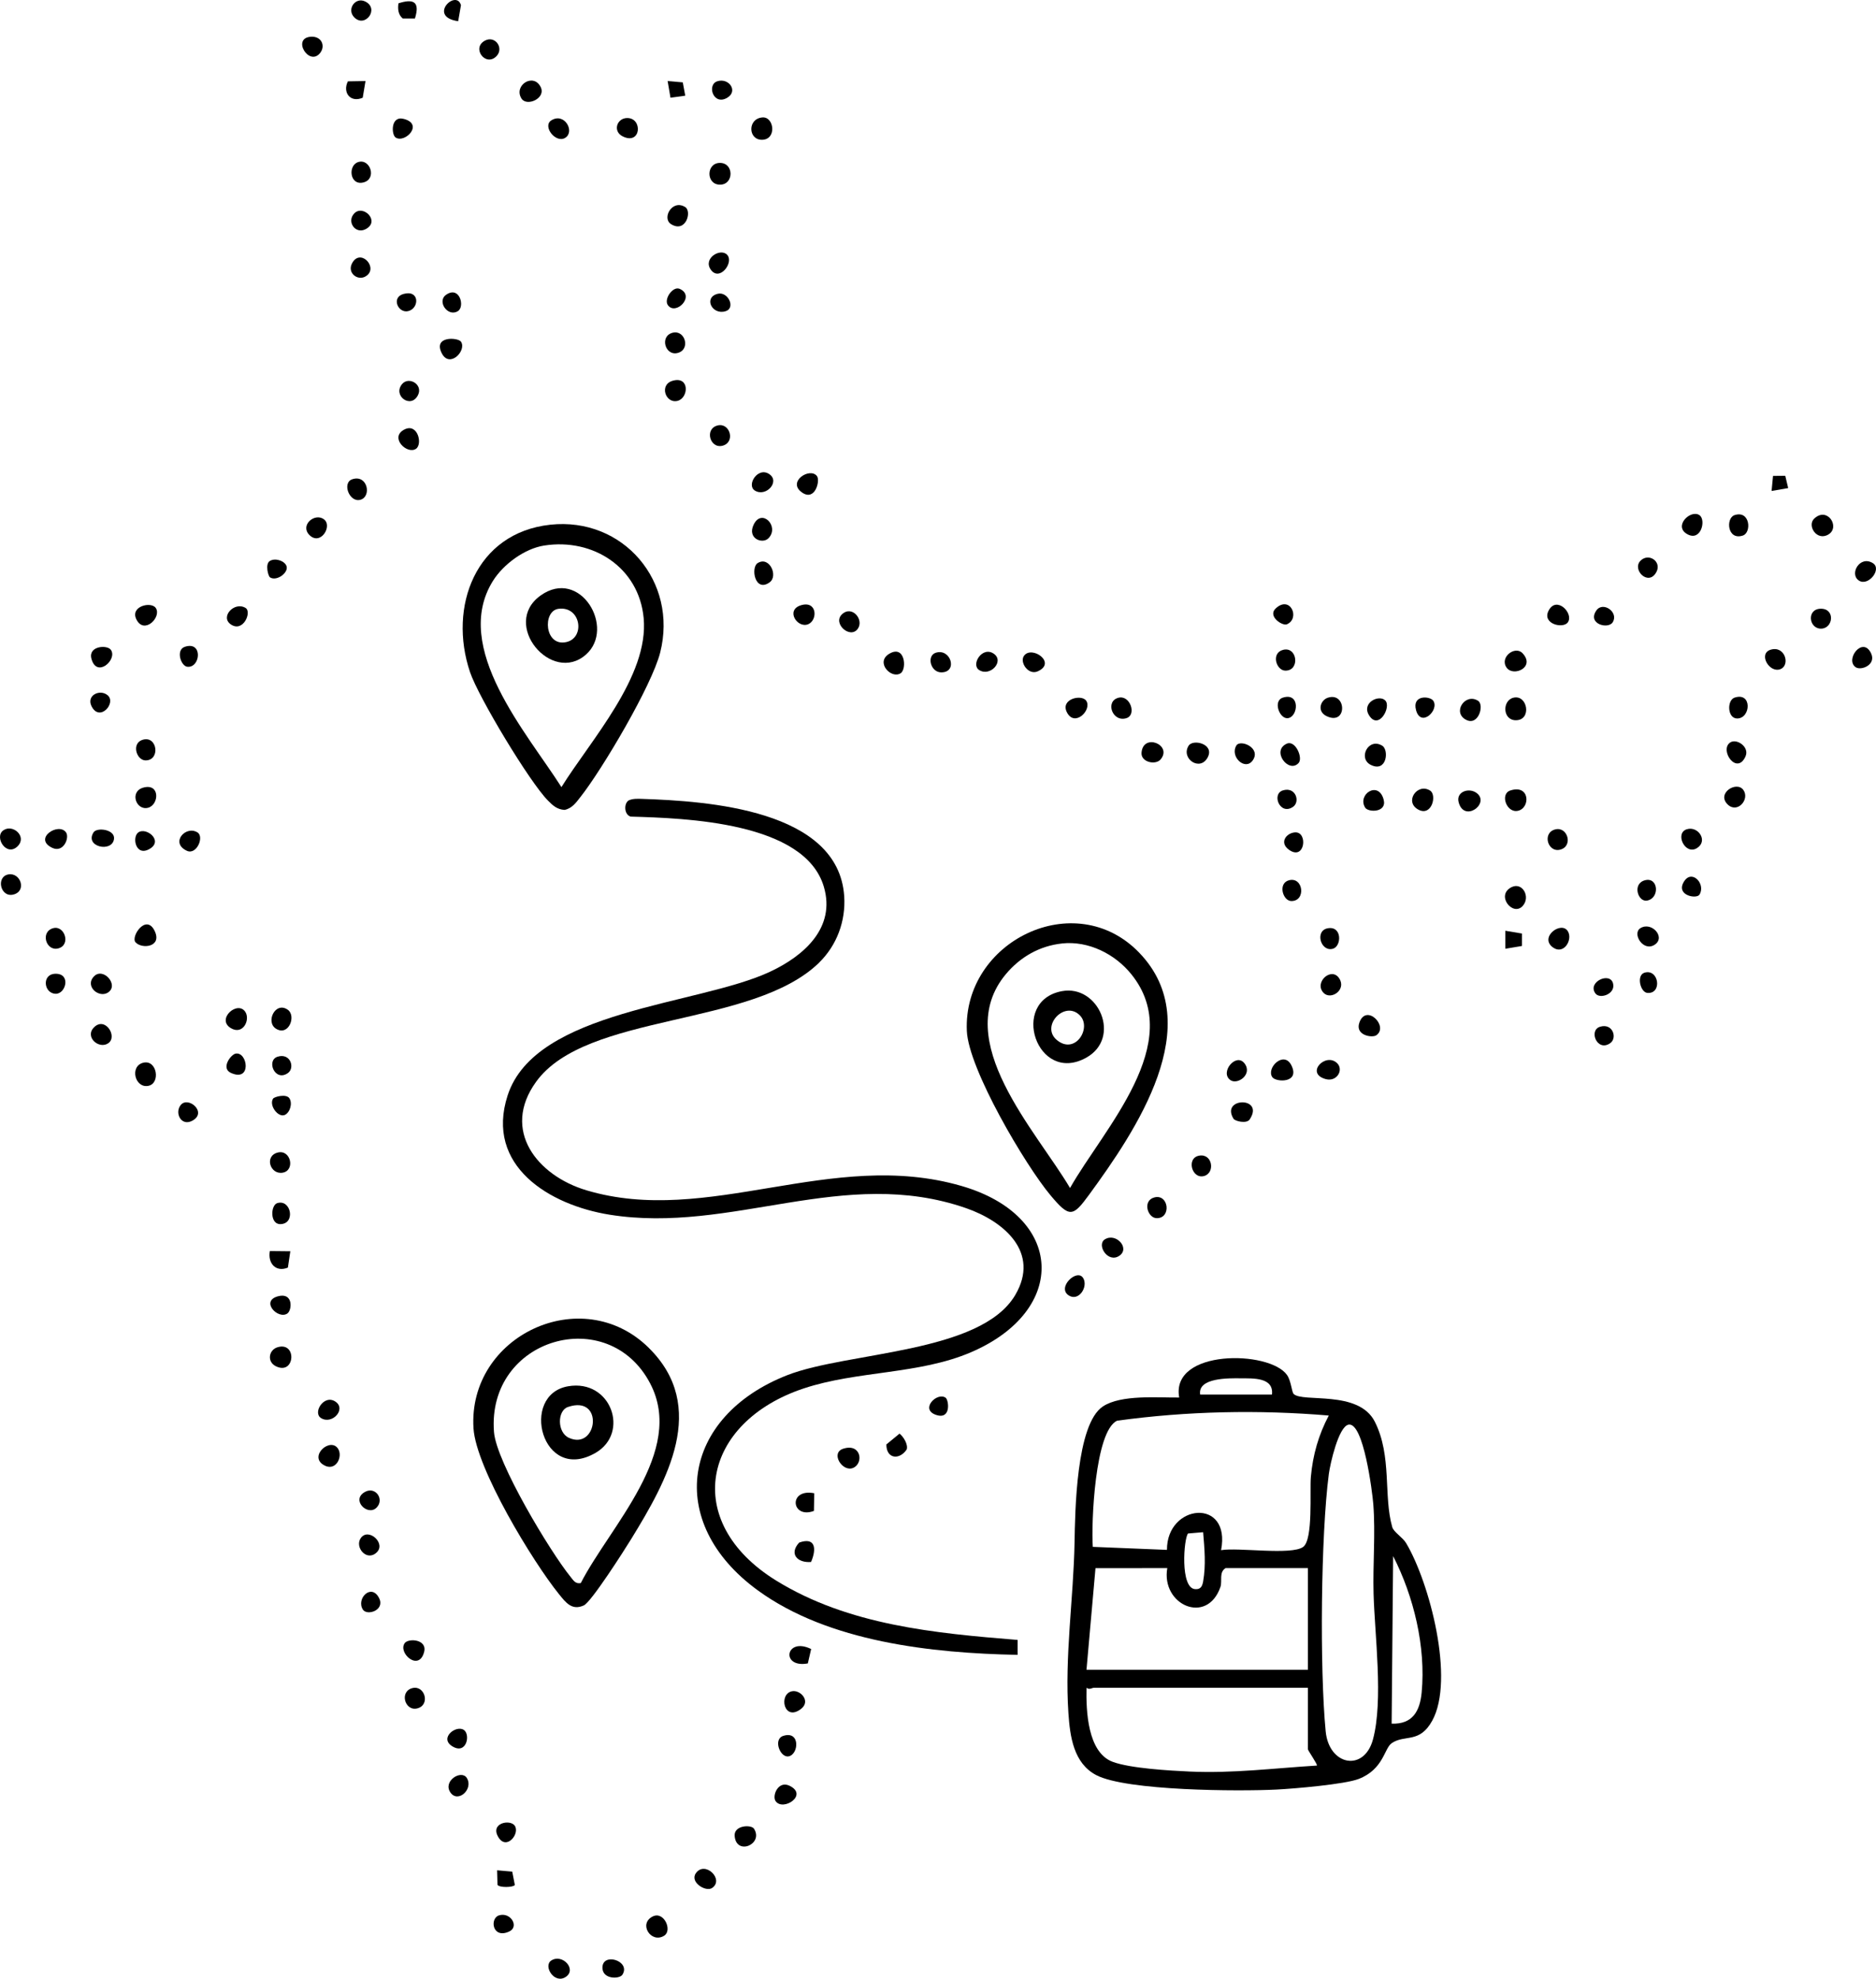<svg xmlns="http://www.w3.org/2000/svg" id="Layer_2" data-name="Layer 2" viewBox="0 0 627.06 661.33"><g id="Layer_1-2" data-name="Layer 1"><g id="vo4HEj"><g><path d="M432.38,465.86c2.95,3.04,21.74-1.46,27.17,9.33,5.78,11.49,2.82,24.77,5.81,35.19.48,1.69,3.47,3.4,4.64,5.36,7.86,13.21,16.33,45.62,8.71,59.38-4.26,7.7-9.1,4.48-13.52,7.48-2.52,1.7-2.7,8.73-11.04,11.96-4.66,1.81-21.59,3.25-27.45,3.55-12.52.64-50.16.45-60.26-4.82-7.61-3.97-8.79-12.96-9.32-20.68-1.3-18.86,1.71-38.41,2.05-57.05.18-10.21.52-39.59,9.48-45.5,6.1-4.03,18.4-2.89,25.5-2.98-2.93-16.25,30.19-15.82,36.03-7.54,1.39,1.97,1.58,5.67,2.2,6.3ZM425.16,466.09c.64-5.83-6.31-5.39-10.5-5.43-3.83-.04-14.39-.26-13.5,5.43h24ZM444.16,473.1c-23.5-1.97-47.38-1.49-70.76,1.73-7.45,3.42-8.68,34.32-8.13,42.16l24.79,1.01c-.08-15.48,21.5-17.53,18.09.1,5.75-.99,23.48,1.77,27.43-1.08,3.41-2.45,2.16-18.71,2.58-23.42.66-7.33,2.56-14.02,5.99-20.5ZM450.77,476.14c-3.38.6-6.18,13.27-6.6,16.46-2.7,20.61-3.06,65.27-1.06,86.04,1.11,11.53,12.88,13.62,15.81,2.71,3.52-13.11.58-34.91.2-48.72-.27-9.83.67-20.17-.09-29.91-.32-4.06-3.26-27.47-8.26-26.58ZM402.15,512.09l-5.03.43c-1.41,1.36-2.82,18.69,2.54,18.61,1.72.08,2.22-1.08,2.49-2.56.98-5.55.46-10.94,0-16.49ZM465.16,576.08c6.98.25,9.44-4.13,10.04-10.45,1.43-15.25-2.65-32.09-9.54-45.55l-.5,56ZM363.16,558.09h74v-34h-27.5c-2.3,1.4-1.05,4.31-1.72,6.28-4.46,12.91-19.92,6.03-17.77-6.28l-24,.02-3.01,33.99ZM437.16,564.09h-71.5c-.62,0-1.51.79-2.49,0-.17,7.67.33,21.62,8.75,24.75,5.93,2.2,19.05,2.94,25.75,3.25,14.29.66,28.29-1.13,42.49-2,.38-.27-3-5.03-3-5.49v-20.5Z"></path><path d="M273.81,321.73c-22.36,21.78-77.86,16.58-94.64,39.86-11.68,16.2.41,31.3,16.78,36.21,40.75,12.23,81.91-14.04,125.43-1.43,34.45,9.98,35.82,41.59,3.16,55.59-17.37,7.45-37.99,6.13-55.91,12.09-33.88,11.27-41.05,44.55-9.16,64.23,24.15,14.9,52.99,17.58,80.68,19.82v4.99c-28.6-.56-63.17-4.28-86.9-21.59-31.21-22.76-25.35-58.12,9.93-71.9,20.17-7.87,64.67-7.17,76.19-26.81,8.34-14.22-3.74-24.57-16.43-28.99-40.92-14.25-78.26,8.72-119.18,2.18-20.06-3.21-41.72-16.29-34.08-39.87,9.29-28.67,63.71-30.11,87.68-41.32,11.28-5.27,22.08-14.66,18.01-28.43-6.4-21.65-46.28-22.91-64.57-23.43-2.16-.63-2.35-4.27-.7-5.4,1.44-.66,3.02-.57,4.56-.52,21.82.72,65.6,3.6,67.52,32.53.55,8.29-2.47,16.42-8.39,22.19Z"></path><path d="M216.81,450.44c20.13,19.79,6.09,44.52-5.84,63.95-2.24,3.65-13.32,21.03-15.82,22.17-3.96,1.81-6.01-.92-8.29-3.74-8.76-10.82-27.74-42.05-28.59-55.43-1.95-30.91,36.17-48.95,58.54-26.96ZM194.14,529.08c9.72-18.98,35.06-43.93,23.2-66.67-14.02-26.89-54.68-15.23-52.22,16.22.79,10.08,18.74,39.96,25.6,48.4.94,1.16,1.61,2.42,3.42,2.06Z"></path><path d="M380.81,318.44c23.04,23.91-1.14,59.47-16.84,80.95-5.36,7.34-6.5,7.66-12.78.17-8.53-10.17-27.47-42.31-28.02-55.01-1.29-29.95,36.18-48.39,57.64-26.12ZM354.99,315.33c-7.51.8-13.98,4.51-18.8,10.28-18.5,22.2,10.25,52.41,21.47,71.45,11.21-19.82,39.01-48.5,20.48-71.46-5.45-6.75-14.29-11.22-23.15-10.28Z"></path><path d="M183.94,175.37c24.38-2.62,42.73,19.01,36.73,42.72-2.79,11.03-19.33,39.02-26.68,48.32-1.46,1.85-2.77,3.78-5.31,4.28-2.52-.18-3.87-1.46-5.51-3.11-6.15-6.2-23.23-34.56-26.06-42.94-7.37-21.82,1.87-46.58,26.83-49.27ZM181.9,182.33c-6.6,1.03-13.69,6.3-17.15,11.85-13.9,22.29,11.44,50.83,22.91,68.89,9.77-15.72,29.29-37.02,27.49-56.47-1.57-16.95-16.95-26.82-33.24-24.27Z"></path><path d="M47.86,355.19c4.65-1.17,5.9,6.97,1.67,7.73-4.48.81-6.23-6.59-1.67-7.73Z"></path><path d="M505.86,233.19c4.76-1.17,6.24,7.54.81,7.53-4.45,0-4.6-6.59-.81-7.53Z"></path><path d="M254.84,39.25c3.94-.32,4.89,7.46-.18,7.47-4.62,0-4.85-7.06.18-7.47Z"></path><path d="M92.86,450.25c6.53-1.85,5.72,9.58-.7,6.35-2.98-1.5-2.36-5.48.7-6.35Z"></path><path d="M504.8,264.21c6.55-2.18,6.82,5.72,2.66,6.76-3.84.96-6.2-5.58-2.66-6.76Z"></path><path d="M508.91,302.85c-3.28,3.49-9-3.59-3.74-6.31,3.72-1.92,6.57,3.3,3.74,6.31Z"></path><path d="M97.04,418.21l-.81,5.45c-4.08,1.66-6.77-1.48-6.03-5.53l6.84.07Z"></path><path d="M240.66,54.45c4.72,0,4.68,7.28,0,7.27-4.72,0-4.68-7.28,0-7.27Z"></path><path d="M443.81,233.2c6.34-2.1,6.59,9.46-.39,6.15-3.32-1.58-2.06-5.34.39-6.15Z"></path><path d="M425.26,359.99c-2.08-3.1,3.92-8.99,6.41-3.9,2.94,6-5.24,5.66-6.41,3.9Z"></path><path d="M397.3,249.23c1.48-2.34,8.7-.59,6.4,3.86-2.55,4.94-9.11.43-6.4-3.86Z"></path><path d="M462.02,249.23c2.31,1.42,1.55,9.08-3.83,6.41-4.37-2.17-.81-9.26,3.83-6.41Z"></path><path d="M478.02,264.23c2.34,1.48.59,8.7-3.86,6.4-4.94-2.55-.43-9.11,3.86-6.4Z"></path><path d="M256.91,179.85c-2.01,2.14-7.24.16-5-4.5,2.7-5.61,8.72.55,5,4.5Z"></path><path d="M493.93,265.34c3.76,3.54-4.62,9.56-6.38,2.76-.95-3.65,3.87-5.12,6.38-2.76Z"></path><path d="M154.07,114.18c2.03,2.91-3.75,9.08-6.4,3.9-3.01-5.88,5.41-5.32,6.4-3.9Z"></path><path d="M224.86,127.25c5.73-1.62,5.34,5.8,1.6,6.73-3.99,1-6.24-5.42-1.6-6.73Z"></path><path d="M301.07,224.99c-3.12,2.1-8.54-3.58-3.92-6.43,5.35-3.29,6.04,5,3.92,6.43Z"></path><path d="M47.86,263.25c5.73-1.62,5.34,5.8,1.6,6.73-3.99,1-6.24-5.42-1.6-6.73Z"></path><path d="M606.4,173.34c4.4-4.16,8.79,2.82,4.79,5.27-3.91,2.4-7.26-2.94-4.79-5.27Z"></path><path d="M281.8,484.21c6.01-1.98,6.98,4.79,3.4,6.38-3.56,1.58-7.72-4.95-3.4-6.38Z"></path><path d="M174.31,32.94c-2.76-4.38,4-8.75,6.42-3.84,1.86,3.78-4.67,6.62-6.42,3.84Z"></path><path d="M45.31,314.95c-1.71-1.87,3.5-9.7,6.36-3.86,2.65,5.43-4.21,6.2-6.36,3.86Z"></path><path d="M222.02,646.94c-4.38,2.76-8.75-4-3.84-6.42,3.78-1.86,6.62,4.67,3.84,6.42Z"></path><path d="M52.06,203.19c2.07,3-3.82,9.02-6.44,3.89-2.28-4.47,4.89-6.14,6.44-3.89Z"></path><path d="M264.8,565.24c2.76-.49,6.32,3.32,2.94,5.92-5.76,4.43-7.62-5.09-2.94-5.92Z"></path><path d="M524.06,207.99c-1.55,2.25-8.72.57-6.44-3.89,2.62-5.13,8.51.9,6.44,3.89Z"></path><path d="M113.02,484.23c1.68,2.65-.82,7.84-4.88,5.38-4.96-3.01,2.32-9.41,4.88-5.38Z"></path><path d="M300.68,479.14c1.33,1.07,2.89,3.6,2.4,5.28-2.41,3.64-6.83,3.21-6.81-1.66l4.42-3.63Z"></path><path d="M82.02,338.23c1.68,2.65-.82,7.84-4.88,5.38-4.96-3.01,2.32-9.41,4.88-5.38Z"></path><path d="M579.77,172.17c5.24-1.73,5.76,5.84,2.79,6.82-5.24,1.73-5.76-5.84-2.79-6.82Z"></path><path d="M568.06,172.19c2.25,1.55.57,8.72-3.89,6.44-5.13-2.62.9-8.51,3.89-6.44Z"></path><path d="M92.35,343.88c-3.76-2.2-.32-9.4,3.88-6.37,2.8,2.02.34,8.83-3.88,6.37Z"></path><path d="M387.92,253.83c-1.68,1.97-6.59.91-6.36-2.23.49-6.78,10.48-2.61,6.36,2.23Z"></path><path d="M494.04,234.21c2.15,1.35.2,8.39-3.86,6.43-4.95-2.39-.51-9.17,3.86-6.43Z"></path><path d="M460.06,346c-1.38.97-7.17.07-5.7-4.19,2.27-6.57,9.9,1.22,5.7,4.19Z"></path><path d="M508.91,218.32c4.41,4.69-3.05,8-5.31,4.83-2.48-3.46,2.81-7.49,5.31-4.83Z"></path><path d="M139.06,149.99c-3,2.07-9.02-3.82-3.89-6.44,4.47-2.28,6.14,4.89,3.89,6.44Z"></path><path d="M446.93,355.33c2.28,2.21-.06,6.34-3.79,5.33-7.01-1.91-.05-9.06,3.79-5.33Z"></path><path d="M373.86,233.2c3.87-.99,6.14,5.68,2.69,6.81-4.71,1.54-7.27-5.64-2.69-6.81Z"></path><path d="M363.06,234.19c2.07,3-3.82,9.02-6.44,3.89-2.28-4.47,4.89-6.14,6.44-3.89Z"></path><path d="M22.06,278.19c1.26,1.76-.82,6.98-4.61,5.17-6.48-3.1,2.12-8.66,4.61-5.17Z"></path><path d="M239.86,142.2c4.16-1.04,6.07,5.67,1.61,6.78-4.16,1.04-6.07-5.67-1.61-6.78Z"></path><path d="M253.26,188.19c3.95-2.44,6.96,4.34,3.97,6.46-4.92,3.49-6.36-4.99-3.97-6.46Z"></path><path d="M267.86,202.25c5.31-1.49,5.47,4.98,2.34,6.35-3.66,1.6-7.84-4.81-2.34-6.35Z"></path><path d="M271.1,522.05c-4.68.36-7.4-2.78-3.97-6.49,5.54-1.96,5.82,2.2,3.97,6.49Z"></path><path d="M209.66,39.45c5.24,0,4.64,9.17-1.5,6.14-3.46-1.7-1.98-6.15,1.5-6.14Z"></path><path d="M224.86,111.2c4.16-1.04,6.07,5.67,1.61,6.78-4.16,1.04-6.07-5.67-1.61-6.78Z"></path><path d="M31.43,343.35c3.72-3.72,7.95,3.06,4.79,5.3-3.09,2.19-8.04-2.05-4.79-5.3Z"></path><path d="M135.26,549.19c1.24-1.75,7.6-1.34,6.51,2.92-1.73,6.72-8.81.35-6.51-2.92Z"></path><path d="M563.77,277.17c3.83-1.26,7.34,3.94,3.39,6.32s-7.4-4.99-3.39-6.32Z"></path><path d="M519.86,277.2c4.16-1.04,6.07,5.67,1.61,6.78-4.16,1.04-6.07-5.67-1.61-6.78Z"></path><path d="M5.9,282.82c-3.72,3.72-7.95-3.06-4.79-5.3s8.04,2.05,4.79,5.3Z"></path><path d="M137.86,564.2c4.16-1.04,6.07,5.67,1.61,6.78-4.16,1.04-6.07-5.67-1.61-6.78Z"></path><path d="M37.06,217.19c2.3,3.26-4.78,9.64-6.51,2.92-1.09-4.25,5.27-4.67,6.51-2.92Z"></path><path d="M252.04,611.21c3.26,5.2-6,9.1-6.48,2.36-.25-3.58,5.58-3.81,6.48-2.36Z"></path><path d="M442.42,331.85c-3.36-3.48,2.67-8.96,5.27-4.78,2.39,3.84-2.86,7.27-5.27,4.78Z"></path><path d="M103.43,178.82c-3.24-3.25,1.7-7.49,4.79-5.3s-1.07,9.02-4.79,5.3Z"></path><path d="M456.31,269.93c-2.75-4.42,4.52-9.23,6.2-2.6,1.09,4.31-5.19,4.23-6.2,2.6Z"></path><path d="M117.77,160.17c5.08-1.66,6.52,5.72,2.75,6.85-3.71,1.12-6.32-5.69-2.75-6.85Z"></path><path d="M577.43,268.82c-3.72-3.72,3.06-7.95,5.3-4.79s-2.05,8.04-5.3,4.79Z"></path><path d="M259.26,601.99c-1.26-1.76.82-6.98,4.61-5.17,6.48,3.1-2.12,8.66-4.61,5.17Z"></path><path d="M281.4,205.35c3.35-3.24,7.5,1.75,5.32,4.8-2.53,3.55-8.48-1.75-5.32-4.8Z"></path><path d="M578.27,248.19c2.15-1.54,6.59,1.43,5.18,4.6-2.88,6.47-8.78-2.02-5.18-4.6Z"></path><path d="M385.86,400.2c4.8-1.25,5.75,6.97.79,6.94-3.09-.02-4.87-5.88-.79-6.94Z"></path><path d="M273.1,159.16c1.08,1.49-.62,8.45-4.98,5.47-5.24-3.58,2.67-8.66,4.98-5.47Z"></path><path d="M47.86,247.2c4.8-1.25,5.75,6.97.79,6.94-3.09-.02-4.87-5.88-.79-6.94Z"></path><path d="M342.27,219.19c2.58-3.6,11.07,2.3,4.6,5.18-3.17,1.41-6.13-3.03-4.6-5.18Z"></path><path d="M271.13,551.14l-1.11,4.81c-9.15,1.68-7.5-8.99,1.11-4.81Z"></path><path d="M620.26,222.99c-3.68-2.55,2.4-10.56,5.17-4.6,1.77,3.82-3.38,5.85-5.17,4.6Z"></path><path d="M579.77,233.17c5.95-2.01,5.48,6.94.89,6.96-3.31.01-3.46-6.09-.89-6.96Z"></path><path d="M428.86,217.2c4.8-1.25,5.75,6.97.79,6.94-3.09-.02-4.87-5.88-.79-6.94Z"></path><path d="M66.02,278.22c2.32,1.48-.31,7.62-3.54,6.14-5.76-2.64-.38-8.63,3.54-6.14Z"></path><path d="M31.42,326.32c3.05-3.16,8.35,2.79,4.8,5.32-3.04,2.17-8.04-1.97-4.8-5.32Z"></path><path d="M2.8,292.25c4.06-.74,6.27,5.58,1.66,6.73-4.34,1.08-5.88-5.96-1.66-6.73Z"></path><path d="M119.79,54.15c3.99-1.19,6.26,5.69,1.67,6.83s-5.26-5.76-1.67-6.83Z"></path><path d="M591.78,217.17c4.82-1.54,6.69,5.02,3.43,6.43-3.73,1.6-7.62-5.09-3.43-6.43Z"></path><path d="M92.86,385.2c4.34-1.08,5.88,5.96,1.66,6.73s-6.27-5.58-1.66-6.73Z"></path><path d="M312.77,218.17c5.02-1.63,7.51,6.52,1.89,6.55-3.65.02-5-5.55-1.89-6.55Z"></path><path d="M125.93,518.83c-3.35,3.24-7.5-1.75-5.32-4.8,2.53-3.55,8.48,1.75,5.32,4.8Z"></path><path d="M412.32,373.93c-4.48-7.23,10.52-7.52,5.39.21-1.03,1.55-4.92.56-5.39-.21Z"></path><path d="M17.84,310.2c3.75-.97,5.97,5.65,1.62,6.78-4.09,1.06-6.1-5.62-1.62-6.78Z"></path><path d="M524.04,311.21c1.77,2.82-1.33,8.06-4.95,5.45-4.72-3.41,2.75-8.96,4.95-5.45Z"></path><path d="M272.16,499.08l-.1,5.9c-7.58,2.81-8.69-7.62.1-5.9Z"></path><path d="M548.3,310.22c3.69-2.31,8.47,2.89,4.92,5.43-3.86,2.75-7.82-3.61-4.92-5.43Z"></path><path d="M132.26,45.98c-1.46-.92-1.75-7.36,2.65-6.25,6.86,1.72.48,8.23-2.65,6.25Z"></path><path d="M430.86,294.2c4.8-1.25,5.74,6.97.79,6.95-2.87-.01-4.6-5.95-.79-6.95Z"></path><path d="M122.17,27.09l-.93,5.57c-4.17,1.8-6.81-1.79-4.96-5.47l5.9-.1Z"></path><path d="M78.78,352.14c4.01-.7,5.45,9.64-1.61,6.44-3.41-1.55-.04-6.15,1.61-6.44Z"></path><path d="M106.91,17.82c-3.69,4.37-9.45-5.11-3-5.54,3.65-.24,5,3.18,3,5.54Z"></path><path d="M229.04,69.21c2.29,1.43.25,8.77-4.72,5.72-3.2-1.96.35-8.46,4.72-5.72Z"></path><path d="M107.3,473.95c-2.9-1.81,1.06-8.18,4.92-5.43,3.55,2.53-1.23,7.73-4.92,5.43Z"></path><path d="M369.3,414.22c3.69-2.31,8.47,2.89,4.92,5.43-3.86,2.75-7.82-3.61-4.92-5.43Z"></path><path d="M156.03,594.23c2.31,3.69-2.89,8.47-5.43,4.92-2.75-3.86,3.61-7.82,5.43-4.92Z"></path><path d="M608.66,203.45c4.86,0,4.1,6.66,0,6.66s-4.86-6.66,0-6.66Z"></path><path d="M434.07,255c-3.33,3.68-9.27-4.13-3.93-6.46,2.86-1.25,5.45,4.78,3.93,6.46Z"></path><path d="M238.06,630.98c-2.11,1.48-7.61-1.89-5.45-4.94,3.02-4.25,9.54,2.07,5.45,4.94Z"></path><path d="M118.43,5.82c-2.67-2.67.34-7.01,3.73-5.28,4.72,2.41-.1,8.91-3.73,5.28Z"></path><path d="M463.08,234.17c1.99,2.21-2.27,9.99-5.45,4.93-2.68-4.26,3.45-7.15,5.45-4.93Z"></path><path d="M400.8,386.25c4.46-.82,5.45,5.67,1.73,6.78-4.12,1.23-6.13-5.97-1.73-6.78Z"></path><path d="M184.3,655.22c3.69-2.31,8.47,2.89,4.92,5.43-3.86,2.75-7.82-3.61-4.92-5.43Z"></path><path d="M327.3,223.95c-2.9-1.81,1.06-8.18,4.92-5.43,3.55,2.53-1.23,7.73-4.92,5.43Z"></path><path d="M252.3,163.95c-2.9-1.81,1.06-8.18,4.92-5.43,3.55,2.53-1.23,7.73-4.92,5.43Z"></path><path d="M165.9,18.82c-3.63,3.63-8.45-2.87-3.73-5.28,3.39-1.73,6.4,2.61,3.73,5.28Z"></path><path d="M134.41,128.35c2.24-2.66,7.11.15,5.29,3.73-2.4,4.7-8.52.12-5.29-3.73Z"></path><path d="M125.9,503.85c-2.99,3.11-8.86-2.7-3.74-5.3,3.4-1.73,6.38,2.56,3.74,5.3Z"></path><path d="M428.77,233.18c5.84-1.91,5.23,6.31,1.76,6.84-2.81.43-5.15-5.74-1.76-6.84Z"></path><path d="M415.92,355.33c2.94,3.67-2.23,7.37-4.66,5.66-3.62-2.55,1.82-9.2,4.66-5.66Z"></path><path d="M413.25,249.18c1.32-2.2,8.42.79,5.47,4.97-2.52,3.57-7.7-1.23-5.47-4.97Z"></path><path d="M208.05,659.98c-.96,1.52-6.56,1.61-6.68-2.21-.16-5.43,9.61-2.43,6.68,2.21Z"></path><path d="M261.77,580.18c5.84-1.91,5.23,6.31,1.76,6.84-2.81.43-5.15-5.74-1.76-6.84Z"></path><path d="M82.07,203.18c2.2,1.32-.79,8.42-4.97,5.47-3.57-2.52,1.23-7.7,4.97-5.47Z"></path><path d="M626.02,188.22c3.16,1.98-1.6,7.98-4.76,5.76s.44-8.47,4.76-5.76Z"></path><path d="M92.7,402.1c4.62-1.39,6.2,7.01.96,7.03-3.48.01-3.22-6.35-.96-7.03Z"></path><path d="M548.4,187.35c2.74-2.64,7.03.34,5.3,3.74-2.61,5.13-8.41-.74-5.3-3.74Z"></path><path d="M443.8,310.25c4.85-.87,4.64,5.96,1.79,6.82-4.14,1.24-6.22-6.02-1.79-6.82Z"></path><polygon points="503.16 317.09 503.16 311.08 508.73 312.01 508.73 316.16 503.16 317.09"></polygon><path d="M189.06,45.98c-3.16,2.22-7.92-3.79-4.76-5.76,4.32-2.7,7.87,3.59,4.76,5.76Z"></path><path d="M18.66,325.45c5.08.03,3.35,6.68.02,6.69-4.08.01-4.89-6.71-.02-6.69Z"></path><path d="M118.42,71.32c2.99-3.11,8.86,2.7,3.74,5.3-3.4,1.73-6.38-2.56-3.74-5.3Z"></path><path d="M122.93,91.83c-2.74,2.64-7.03-.34-5.3-3.74,2.61-5.13,8.41.74,5.3,3.74Z"></path><path d="M243.07,85.18c2.33,2.56-2.56,9.03-5.47,4.97-2.73-3.82,3.26-7.4,5.47-4.97Z"></path><path d="M35.92,232.32c3.15,2.52-2.57,9.14-5.3,3.76-1.84-3.62,2.67-5.86,5.3-3.76Z"></path><path d="M31.27,278.19c1.14-1.78,7.32-.99,6.83,2.27-.69,4.59-9.91,2.55-6.83-2.27Z"></path><path d="M60.4,369.33c2.52-3.15,9.14,2.57,3.76,5.3-3.62,1.84-5.86-2.67-3.76-5.3Z"></path><path d="M479.06,234.19c2.15,3.08-4.09,9.12-5.73,3.2-1.46-5.25,4.63-4.78,5.73-3.2Z"></path><path d="M166.77,640.17c3.91-1.25,6.94,3.81,3.38,5.41-5.61,2.52-6.5-4.41-3.38-5.41Z"></path><path d="M96.06,438.99c-3.08,2.15-9.12-4.09-3.2-5.73,5.25-1.46,4.78,4.63,3.2,5.73Z"></path><path d="M61.77,216.18c6.11-2.04,5.29,7.08.87,6.67-2.19-.2-3.96-5.64-.87-6.67Z"></path><path d="M362.07,427.18c1.71,2.87-1.45,7.89-4.8,5.8-4.18-2.61,2.77-9.21,4.8-5.8Z"></path><path d="M239.78,27.16c3.82-1.22,6.99,3.21,3.4,5.45-4.71,2.94-7.03-4.29-3.4-5.45Z"></path><path d="M133.19,1.11c4.71-1.51,7.36-.83,5.5,5.07h-4.07c-1.54-1.25-1.71-3.22-1.43-5.07Z"></path><path d="M426.42,203.34c4.88-4.52,8.25,3.32,3.76,5.3-1.55.68-6.58-2.69-3.76-5.3Z"></path><path d="M121.29,537.95c-2.31-3.63,2.82-8.91,5.41-3.86,2.09,4.08-4,6.06-5.41,3.86Z"></path><path d="M432.84,278.2c4.46-.32,3.36,9.72-2.05,5.77-3.26-2.38-.84-5.56,2.05-5.77Z"></path><path d="M549.84,294.2c4.51-1.19,5.03,6.02.68,6.8-3.02.54-5.04-5.65-.68-6.8Z"></path><path d="M568.07,298.99c-.94,1.56-7.62.36-5.44-3.91,2.57-5.03,7.67.22,5.44,3.91Z"></path><polygon points="229.05 31.98 224.11 32.66 223.16 27.09 228.22 27.53 229.05 31.98"></polygon><path d="M46.26,278.19c2.61-1.8,8.31,2.69,3.92,5.43-4.81,3-6.18-3.87-3.92-5.43Z"></path><path d="M91.27,367.19c.4-.63,4.38-1.69,5.44-.15,1.16,1.7.21,4.84-1.53,5.6-2.21.96-5.34-3.19-3.91-5.45Z"></path><path d="M239.86,98.2c3.48-.9,6.14,4.74,2.68,5.81-4.53,1.41-7.46-4.57-2.68-5.81Z"></path><path d="M155.06,578.19c2.26,1.56.89,8.43-3.92,5.43-4.39-2.74,1.31-7.22,3.92-5.43Z"></path><path d="M534.77,343.18c4.32-1.38,5.91,3.75,3.45,5.47-4.34,3.04-7.29-4.24-3.45-5.47Z"></path><path d="M428.77,264.18c4.32-1.38,5.91,3.75,3.45,5.47-4.34,3.04-7.29-4.24-3.45-5.47Z"></path><path d="M172.06,610.19c1.8,2.61-2.69,8.31-5.43,3.92-3-4.81,3.87-6.18,5.43-3.92Z"></path><path d="M92.77,353.18c4.32-1.38,5.91,3.75,3.45,5.47-4.34,3.04-7.29-4.24-3.45-5.47Z"></path><path d="M90.27,192.98c-.63-.4-1.69-4.38-.15-5.44,1.7-1.16,4.84-.21,5.6,1.53.96,2.21-3.19,5.34-5.45,3.91Z"></path><polygon points="592.16 164.09 592.64 159.06 596.73 159.02 597.71 163.13 592.16 164.09"></polygon><path d="M153.06,103.98c-3.38,2.11-7.1-3.25-3.96-5.45,4.51-3.16,6.38,3.93,3.96,5.45Z"></path><path d="M153.15,7.09c-10.38-1.48-.68-10.9.93-5.36l-.93,5.36Z"></path><path d="M539.05,207.98c-1.52,2.43-8.61.55-5.45-3.96,2.2-3.14,7.56.58,5.45,3.96Z"></path><path d="M172.09,630.01c-.6.85-5.19.93-5.8-.06l-.13-4.86,5.06.45.87,4.48Z"></path><path d="M134.87,98.25c5.44-1.51,5.32,4.77,1.62,5.72-3.38.87-5.85-4.55-1.62-5.72Z"></path><path d="M549.69,325.09c4.81-1.42,6,7.17.95,6.76-2.36-.19-3.75-5.93-.95-6.76Z"></path><path d="M316.09,467.16c1.03.72,1.95,7.46-3.2,5.73-5.55-1.86.32-7.76,3.2-5.73Z"></path><path d="M223.25,102c-1.46-2.04,1.66-6.45,3.93-5.46,5.39,2.37-1.33,9.08-3.93,5.46Z"></path><path d="M533.25,332c-2.71-3.79,4.83-7.26,5.9-3.38,1,3.59-4.41,5.46-5.9,3.38Z"></path><path d="M189.9,463.32c14.37-2.47,20.67,15.56,9.21,22.23-17.99,10.47-25.58-19.41-9.21-22.23ZM189.82,470.25c-3.57,1.22-3.65,8.5.36,10.31,9.54,4.32,11.86-14.5-.36-10.31Z"></path><path d="M354.92,331.27c12.28-2.32,20.07,15.61,8.16,22.23-16.46,9.16-25.82-18.89-8.16-22.23ZM360.92,339.33c-5.09-5.09-13.15,3.62-7.72,8.22,6.18,5.23,11.88-4.06,7.72-8.22Z"></path><path d="M195.85,218.78c-11.44,10.1-28.48-10.14-15.21-19.71s25.26,10.84,15.21,19.71ZM186.62,203.49c-5.34.75-4.64,12.7,2.65,11.11,6.45-1.4,4.91-12.17-2.65-11.11Z"></path></g></g></g></svg>